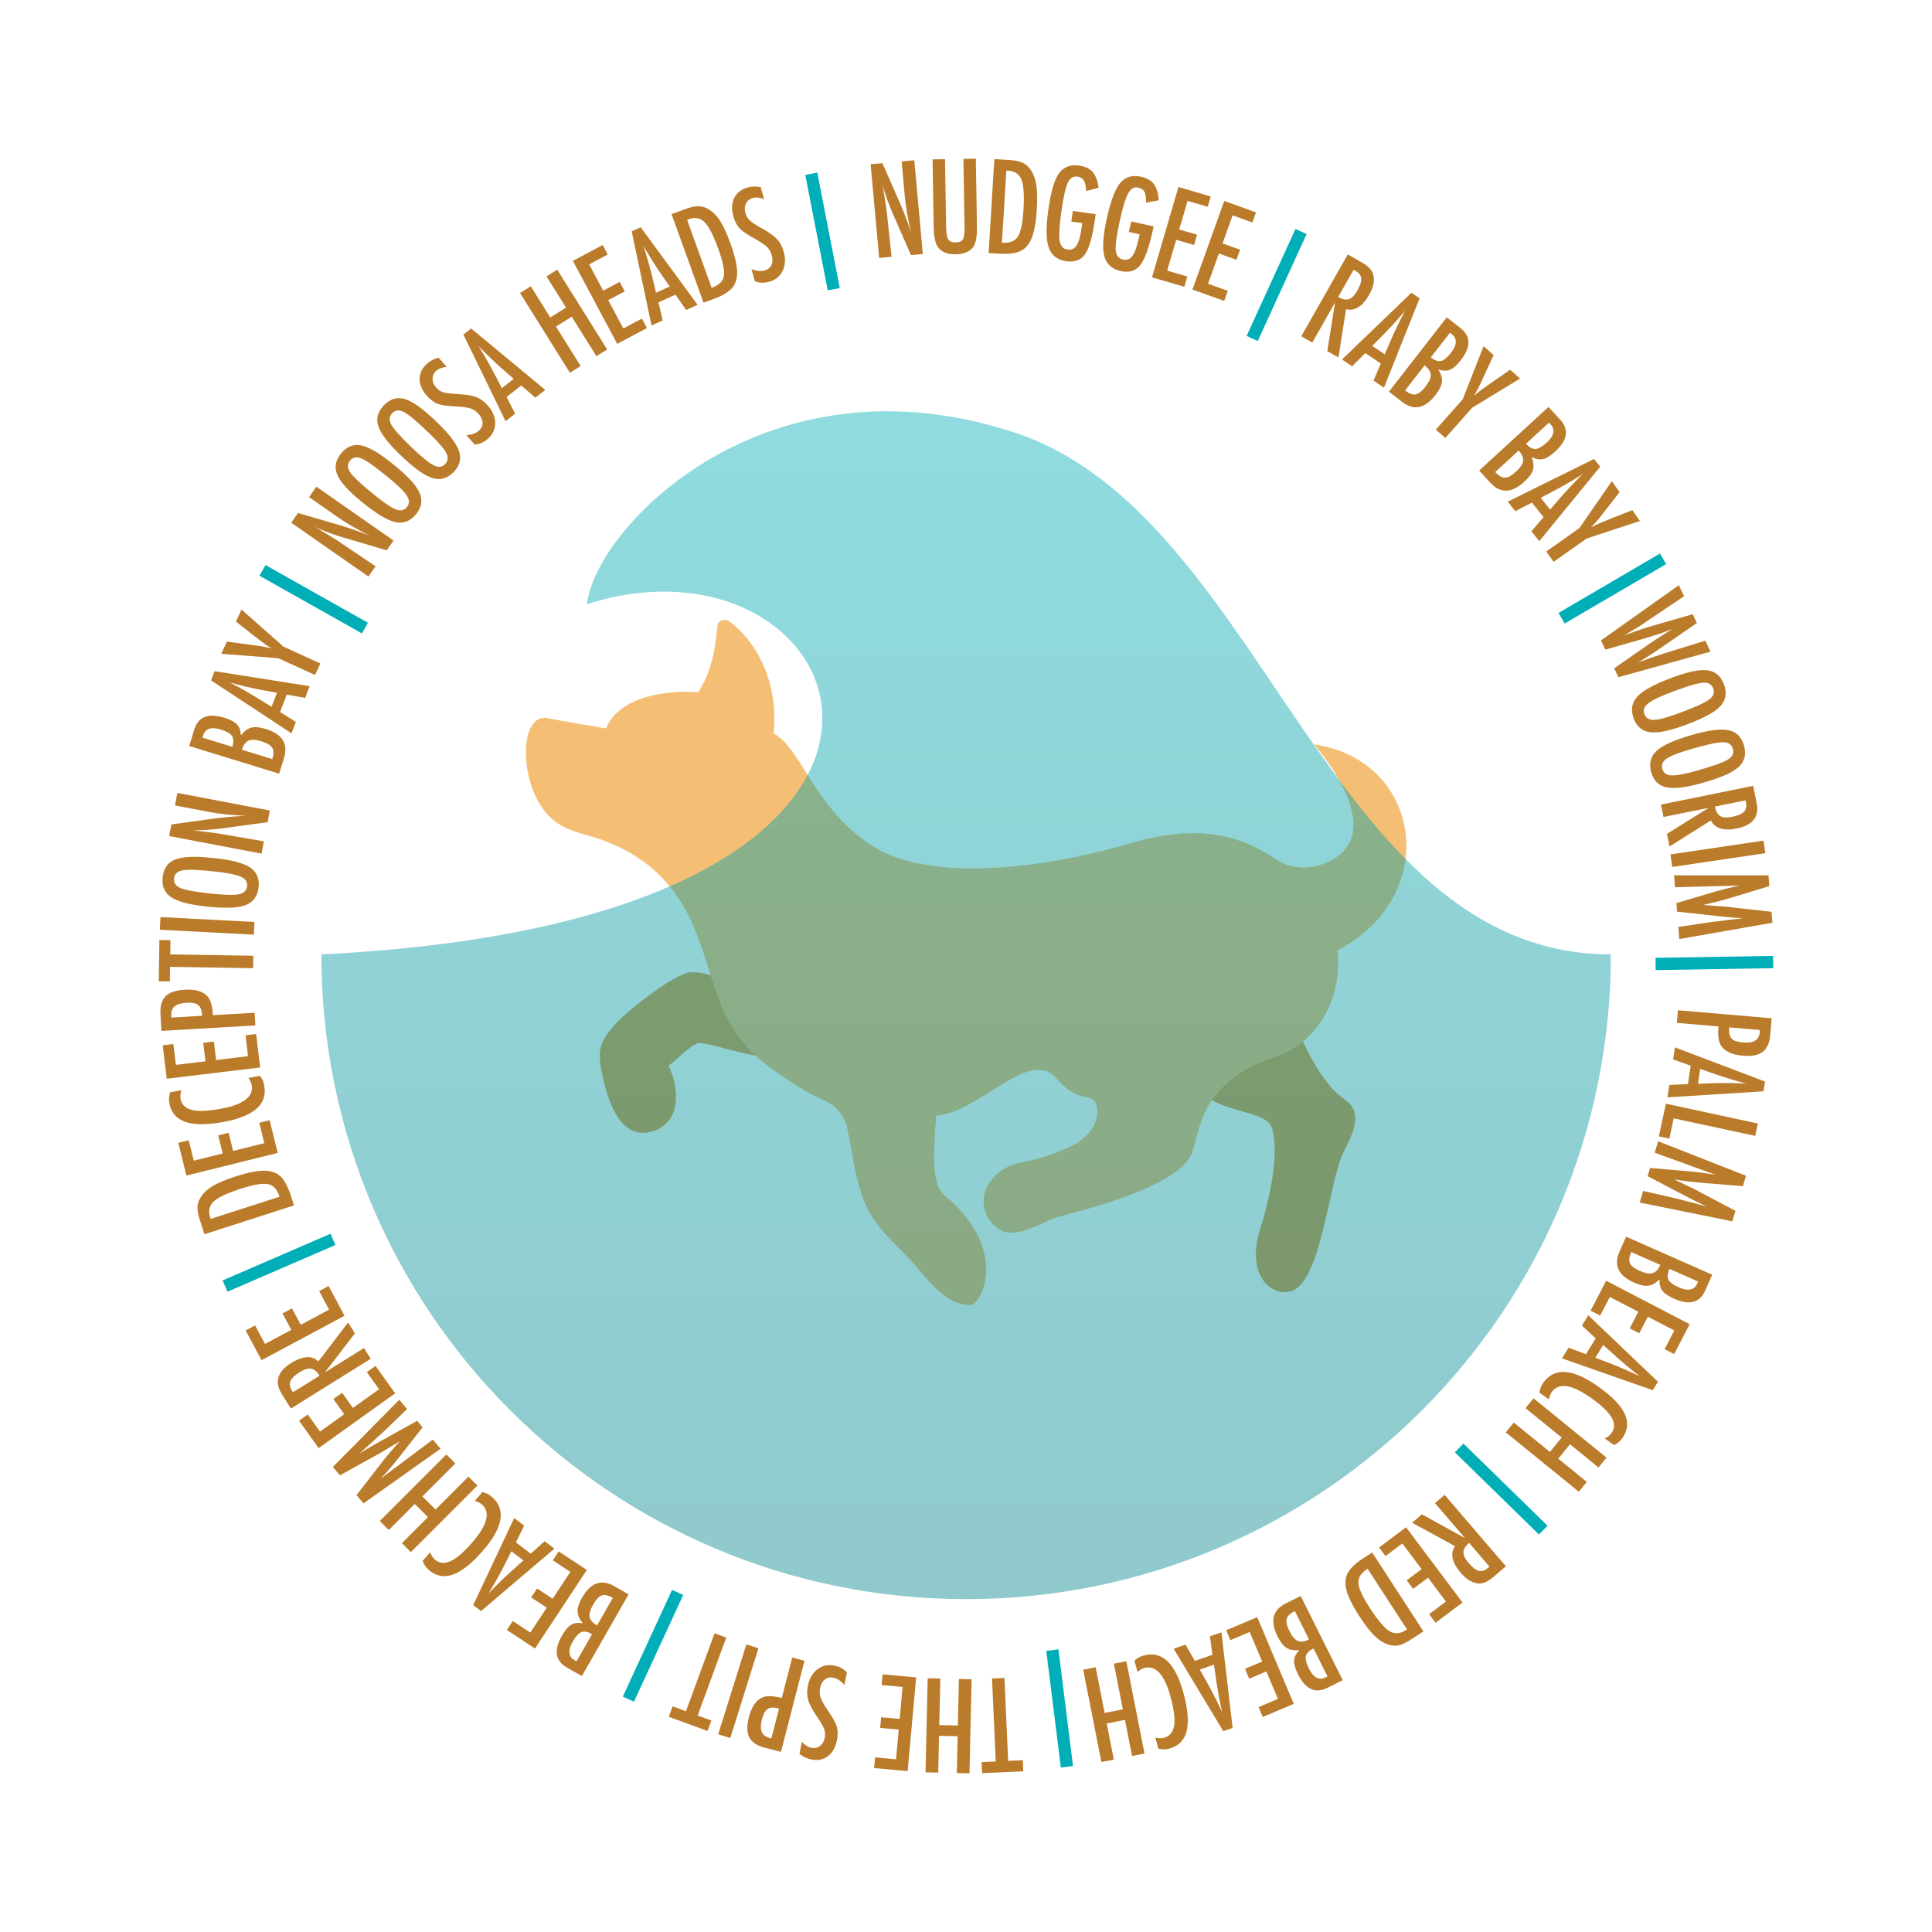 <svg xmlns="http://www.w3.org/2000/svg" xmlns:xlink="http://www.w3.org/1999/xlink" viewBox="0 0 1080 1080"><defs><style>.cls-1{fill:#db9f4b;}.cls-2{fill:url(#linear-gradient);opacity:.44;}.cls-3{fill:#fff;}.cls-4{fill:#00aeb7;}.cls-5{fill:#f4bf75;}.cls-6{fill:#ba7b2a;}</style><linearGradient id="linear-gradient" x1="540.06" y1="229.91" x2="540.06" y2="893.92" gradientUnits="userSpaceOnUse"><stop offset="0" stop-color="#00aeb7"></stop><stop offset=".37" stop-color="#019da5"></stop><stop offset="1" stop-color="#03848a"></stop></linearGradient></defs><g id="Layer_2"><rect class="cls-3" width="1080" height="1080"></rect></g><g id="Layer_1"><path class="cls-6" d="M486.68,91.81l6.58-.6,8.92,20.27c2.57,5.72,4.94,11.86,7.11,18.41-.93-4-1.68-7.62-2.25-10.88-.57-3.26-.98-6.33-1.25-9.23l-1.77-19.55,7.09-.64,4.75,52.39-6.62.6-10.04-22.87c-.92-2.13-1.81-4.32-2.66-6.57-.85-2.25-1.67-4.62-2.44-7.1-.07-.31-.18-.69-.32-1.13-.14-.44-.31-.95-.5-1.53.12.58.22,1.08.31,1.5.08.41.15.77.2,1.06l.86,5.29.96,6.45c.05.36.11.8.17,1.32.06.52.12,1.11.18,1.76l2.44,22.8-6.96.63-4.75-52.39Z"></path><path class="cls-6" d="M521.32,89.09l6.95-.11.6,37.17c.06,3.79.44,6.31,1.14,7.55.72,1.24,2.12,1.84,4.19,1.81,2.07-.03,3.42-.6,4.06-1.7.66-1.12.97-3.39.91-6.8l-.62-38.19,6.95-.11.62,38.19c.09,5.72-.72,9.61-2.43,11.66-2.05,2.33-5.22,3.53-9.52,3.6-4.72.08-8.08-1.35-10.05-4.27-1.37-2-2.11-5.87-2.2-11.62l-.6-37.17Z"></path><path class="cls-6" d="M555.84,88.95l8.71.53c2.65.16,4.87.59,6.65,1.29,1.64.67,3.08,1.77,4.3,3.3,1.84,2.3,3.07,5.22,3.7,8.76.63,3.43.76,8.3.37,14.6-.35,5.78-1.11,10.47-2.26,14.06-1.12,3.44-2.78,6.01-4.98,7.72-2.7,2.13-7.36,3-13.98,2.59l-5.71-.35,3.21-52.51ZM560.08,135.7c4.31.26,7.27-.86,8.88-3.38,1.66-2.52,2.72-7.54,3.18-15.06.5-8.09.12-13.7-1.12-16.83-1.24-3.12-3.77-4.8-7.58-5.04l-.88-.05-2.47,40.37Z"></path><path class="cls-6" d="M599.73,117.93l12.76,1.78-.28,2.03c-1.41,10.15-3.26,16.87-5.53,20.18-2.26,3.4-5.8,4.77-10.61,4.1-4.97-.69-8.23-3.21-9.79-7.56-1.53-4.34-1.63-11.29-.3-20.85,1.52-10.93,3.68-18.05,6.48-21.35,2.63-3.1,6.19-4.33,10.66-3.71,3.42.48,5.97,1.67,7.65,3.58,1.7,1.93,2.83,4.88,3.38,8.83l-6.93,1.82c-.1-1.41-.27-2.61-.5-3.6s-.52-1.76-.88-2.34c-.71-1.18-1.92-1.88-3.63-2.12-2.34-.33-4.14.89-5.39,3.65-1.28,2.9-2.46,8.25-3.54,16.05-1.1,7.9-1.4,13.3-.91,16.21.49,2.91,1.95,4.54,4.38,4.87,2.23.31,3.93-.46,5.1-2.32,1.22-1.99,2.15-5.32,2.8-10l.2-1.42.14-1.05-6.11-.85.83-5.94Z"></path><path class="cls-6" d="M632.32,123.8l12.58,2.76-.44,2c-2.2,10.01-4.56,16.57-7.08,19.69-2.52,3.21-6.16,4.3-10.9,3.26-4.9-1.08-7.96-3.84-9.17-8.29-1.19-4.45-.74-11.38,1.33-20.81,2.37-10.78,5.08-17.71,8.13-20.78,2.86-2.88,6.51-3.84,10.92-2.87,3.37.74,5.82,2.13,7.35,4.16,1.55,2.06,2.44,5.08,2.68,9.07l-7.05,1.28c.01-1.42-.06-2.62-.21-3.62-.15-1-.38-1.8-.69-2.4-.61-1.23-1.76-2.03-3.45-2.4-2.31-.51-4.2.57-5.66,3.22-1.5,2.79-3.09,8.03-4.78,15.73-1.71,7.79-2.44,13.15-2.18,16.09s1.59,4.67,3.99,5.2c2.2.48,3.95-.15,5.27-1.91,1.37-1.88,2.56-5.13,3.57-9.75l.31-1.4.23-1.03-6.02-1.32,1.29-5.86Z"></path><path class="cls-6" d="M658.74,104.54l18.08,5.29-1.68,5.76-11.28-3.3-4.68,15.99,10.01,2.93-1.69,5.76-10.01-2.93-5.04,17.23,11.28,3.3-1.68,5.76-18.08-5.29,14.78-50.49Z"></path><path class="cls-6" d="M684.39,112.35l17.73,6.37-2.03,5.64-11.06-3.97-5.63,15.68,9.81,3.52-2.03,5.64-9.81-3.52-6.07,16.9,11.06,3.97-2.03,5.64-17.73-6.37,17.77-49.51Z"></path><path class="cls-4" d="M724.17,128l6.23,2.84-27.3,59.79-6.23-2.85,27.3-59.79Z"></path><path class="cls-6" d="M753.41,142.25l8.12,4.61c3.36,1.91,5.4,4.13,6.13,6.66.9,3.25.13,7.01-2.29,11.28-1.86,3.28-3.9,5.6-6.13,6.96s-4.49,1.7-6.79,1.02l-4.23,27.03-6.25-3.55,4.34-27.16-12.73,22.4-6.16-3.5,25.99-45.74ZM748.06,166.01c2.39,1.36,4.39,1.76,6.01,1.22,1.62-.54,3.17-2.13,4.66-4.76.81-1.42,1.4-2.7,1.76-3.82.37-1.13.5-2.13.42-3.01-.09-.88-.39-1.67-.93-2.37-.53-.69-1.28-1.32-2.25-1.87l-1.04-.59-8.64,15.2Z"></path><path class="cls-6" d="M789,163.67l4.58,3.08-19.95,49.96-5.83-3.91,4.07-9.62-8.66-5.81-7.38,7.39-5.66-3.8,38.83-37.3ZM774.08,198.06l3.37-7.83c2.31-5.32,4.99-10.85,8.06-16.59-2.02,2.44-4.15,4.87-6.36,7.28-2.22,2.41-4.62,4.93-7.21,7.57l-4.84,4.88,6.99,4.69Z"></path><path class="cls-6" d="M808.75,177.41l7.58,5.9c5.93,4.62,6.04,10.61.3,17.98-2.19,2.82-4.2,4.6-6.03,5.37-1.83.76-4,.73-6.49-.09,1.54,2.64,2.18,4.98,1.92,7.02-.23,2.04-1.43,4.44-3.59,7.22-5.93,7.62-12.16,8.89-18.68,3.81l-7.32-5.69,32.3-41.52ZM785.45,218.24c2.29,1.79,4.26,2.53,5.91,2.22,1.65-.3,3.47-1.74,5.48-4.33,2.06-2.65,3.05-4.86,2.96-6.63-.06-1.77-1.21-3.53-3.45-5.27l-10.9,14.01ZM799.8,199.79c2.17,1.69,4.07,2.36,5.69,2.01,1.66-.4,3.53-1.93,5.6-4.58,3.49-4.48,3.62-7.98.39-10.49l-.43-.33-.24-.19c-.14-.11-.24-.17-.29-.18l-10.71,13.77Z"></path><path class="cls-6" d="M829.34,193.51l5.6,4.98-5,10.87c-.14.33-.31.69-.49,1.07s-.38.8-.58,1.27c-1.78,3.95-3.42,7.14-4.93,9.56,2.17-1.83,3.74-3.08,4.68-3.73l3.94-2.79,1.53-1.1,10.09-6.95,5.53,4.91-26.76,16.33-15.02,16.92-5.3-4.71,15.02-16.92,11.7-29.7Z"></path><path class="cls-6" d="M865.61,227.48l6.5,7.08c5.08,5.54,4.18,11.47-2.69,17.78-2.63,2.41-4.91,3.84-6.84,4.29-1.93.45-4.06.06-6.39-1.17,1.08,2.86,1.33,5.27.73,7.24-.57,1.97-2.15,4.14-4.74,6.52-7.11,6.53-13.47,6.74-19.05.65l-6.27-6.83,38.76-35.56ZM835.83,263.87c1.97,2.14,3.78,3.2,5.46,3.18,1.67-.02,3.71-1.14,6.13-3.35,2.48-2.27,3.82-4.29,4.02-6.05.24-1.76-.61-3.68-2.52-5.78l-13.08,12ZM853.05,248.07c1.86,2.02,3.61,3,5.27,2.93,1.71-.12,3.8-1.31,6.28-3.59,4.18-3.84,4.89-7.26,2.13-10.28l-.37-.4-.21-.23c-.12-.13-.21-.21-.26-.23l-12.85,11.79Z"></path><path class="cls-6" d="M891.09,256.56l3.44,4.31-34.07,41.64-4.38-5.49,6.78-7.94-6.51-8.15-9.27,4.83-4.25-5.32,48.25-23.88ZM866.51,284.86l5.57-6.46c3.8-4.37,8.03-8.84,12.68-13.39-2.67,1.72-5.42,3.4-8.26,5.03-2.84,1.63-5.9,3.31-9.16,5.05l-6.08,3.2,5.25,6.58Z"></path><path class="cls-6" d="M901.03,268.99l4.32,6.12-7.35,9.44c-.21.29-.45.6-.72.93-.27.33-.55.7-.85,1.1-2.63,3.44-4.96,6.17-6.99,8.18,2.54-1.29,4.34-2.14,5.41-2.56l4.47-1.82,1.74-.73,11.41-4.46,4.26,6.04-29.78,9.8-18.48,13.05-4.09-5.79,18.48-13.05,18.17-26.25Z"></path><path class="cls-4" d="M927.94,309.43l3.46,5.91-56.72,33.2-3.46-5.91,56.72-33.2Z"></path><path class="cls-6" d="M938.45,327.12l2.95,6.18-20.5,13.76-3.01,2.08c-1.64,1.09-3.17,2.04-4.56,2.86l-3.87,2.26c-.09.07-.27.18-.52.33-.26.15-.58.34-.97.58l1.61-.58c2.8-1.04,5.4-1.96,7.78-2.76,2.39-.8,4.61-1.49,6.67-2.08l22.17-6.4,2.35,4.92-18.42,12.73c-2.73,1.88-5.27,3.58-7.64,5.11-2.37,1.52-4.65,2.93-6.85,4.24,2.51-.95,4.96-1.84,7.34-2.66,2.38-.82,4.72-1.61,7.03-2.36l3.39-1.05,19.88-6.14,2.92,6.12-51.48,14.29-2.38-4.98,18.91-13.15c.07-.06.38-.27.94-.64.55-.37,1.35-.9,2.38-1.59l4.43-2.91c.35-.22.87-.55,1.57-.99.69-.44,1.58-.99,2.66-1.63l1.89-1.09c-.49.18-.92.34-1.29.47-.37.13-.67.23-.9.32-1.4.54-2.49.96-3.28,1.24-.78.28-1.26.46-1.43.51l-4.86,1.53c-1.11.36-1.99.64-2.62.84-.63.2-1.03.32-1.19.34l-22.16,6.32-2.45-5.13,43.54-30.89Z"></path><path class="cls-6" d="M941.98,405.32c-8.71,3.24-15.25,4.57-19.64,3.99s-7.42-3.14-9.11-7.7c-1.78-4.79-1.07-8.9,2.15-12.32,3.13-3.37,9.62-6.88,19.46-10.54,8.77-3.26,15.34-4.61,19.69-4.04,4.38.58,7.43,3.17,9.15,7.8,1.54,4.13,1.26,7.72-.83,10.78-1.4,2.02-3.74,3.98-7.01,5.88-3.02,1.8-7.63,3.85-13.85,6.16ZM938.69,398.62c8.54-3.17,14.06-5.66,16.56-7.46,2.53-1.81,3.35-3.9,2.47-6.26s-2.75-3.46-5.62-3.29c-2.88.2-8.24,1.75-16.08,4.67-7.22,2.68-12.07,4.95-14.56,6.79-2.33,1.81-3.08,3.86-2.23,6.13.83,2.24,2.63,3.31,5.41,3.22,2.76-.08,7.44-1.35,14.04-3.8Z"></path><path class="cls-6" d="M951.41,437.72c-8.94,2.53-15.57,3.33-19.89,2.4-4.32-.93-7.15-3.73-8.47-8.4-1.39-4.92-.35-8.95,3.13-12.11,3.39-3.11,10.14-6.09,20.24-8.94,9-2.55,15.66-3.36,19.95-2.45,4.32.93,7.15,3.76,8.49,8.5,1.2,4.24.64,7.8-1.69,10.67-1.56,1.91-4.05,3.67-7.46,5.3-3.15,1.55-7.91,3.23-14.3,5.03ZM948.67,430.78c8.76-2.48,14.47-4.52,17.11-6.11,2.66-1.6,3.65-3.62,2.96-6.04s-2.47-3.67-5.34-3.73c-2.89-.03-8.36,1.09-16.4,3.36-7.41,2.09-12.43,3.96-15.06,5.6-2.47,1.62-3.37,3.6-2.71,5.94.65,2.29,2.36,3.51,5.14,3.65,2.75.14,7.52-.74,14.29-2.66Z"></path><path class="cls-6" d="M980.05,439.3l1.86,9.15c.77,3.78.44,6.78-.99,9-1.86,2.81-5.2,4.71-10.01,5.68-3.7.75-6.79.74-9.27-.05-2.49-.78-4.23-2.26-5.23-4.45l-23.15,14.58-1.43-7.05,23.32-14.58-25.24,5.13-1.41-6.94,51.55-10.48ZM958.62,450.88c.55,2.69,1.56,4.47,3.03,5.33s3.69.99,6.65.39c1.6-.33,2.95-.72,4.04-1.19s1.94-1.02,2.55-1.66c.61-.65,1-1.4,1.18-2.26.17-.86.15-1.83-.07-2.92l-.24-1.17-17.13,3.48Z"></path><path class="cls-6" d="M985.81,469.91l1.04,7.01-52.04,7.71-1.04-7.01,52.04-7.71Z"></path><path class="cls-6" d="M988.59,489.3l.5,6.04-21.01,6.38c-2.62.79-5.26,1.52-7.9,2.2-2.65.68-5.42,1.34-8.34,1.97.39.01.69.02.91.03.22,0,.37.01.47.03l6.09.49,5.78.41,3.83.47,21.36,2.38.5,6.11-52.04,9.13-.55-6.76,17.7-2.65c.9-.12,1.68-.22,2.33-.31.65-.09,1.19-.15,1.63-.18l7-.88,6.44-.7s.14-.02.29-.04c.15-.02.34-.06.59-.1l-1.07-.08c-1.26-.08-2.36-.15-3.3-.22s-1.73-.14-2.38-.2l-4.86-.49-1.83-.19-23.25-2.53-.39-4.75,19.42-5.77c2.56-.78,5.16-1.5,7.8-2.16,2.65-.66,5.43-1.3,8.34-1.9l-36.3.93-.55-6.66h52.79Z"></path><path class="cls-4" d="M991.15,534.36l.11,6.85-65.72,1.07-.11-6.85,65.72-1.07Z"></path><path class="cls-6" d="M990.38,569.23l-.8,9.3c-.38,4.48-1.8,7.64-4.23,9.49-2.46,1.84-6.17,2.55-11.12,2.12-6.97-.6-11.3-3.03-12.99-7.3-.75-2.14-.96-5.16-.63-9.05l-23.25-1.99.6-7.06,52.42,4.49ZM966.66,574.31c-.25,2.92.16,4.98,1.25,6.19,1.1,1.23,3.18,1.98,6.24,2.25,3.12.27,5.45-.08,7-1.04,1.54-.96,2.41-2.61,2.61-4.94l.08-.99-17.18-1.47Z"></path><path class="cls-6" d="M986.63,604.59l-.82,5.46-53.7,3.37,1.04-6.94,10.43-.44,1.54-10.31-9.85-3.51,1.01-6.74,50.34,19.1ZM949.16,605.84l8.52-.31c5.79-.19,11.94-.13,18.44.17-3.08-.78-6.18-1.66-9.3-2.63-3.13-.97-6.44-2.06-9.93-3.28l-6.48-2.28-1.24,8.32Z"></path><path class="cls-6" d="M982.68,628.04l-1.49,6.93-45.57-9.81-2.44,11.33-5.86-1.26,3.93-18.25,51.43,11.08Z"></path><path class="cls-6" d="M976.02,657.23l-1.74,5.81-21.89-1.74c-2.73-.23-5.45-.51-8.16-.83-2.71-.33-5.54-.73-8.48-1.21.36.15.64.27.84.36.2.08.34.15.42.2l5.49,2.68,5.23,2.5,3.4,1.84,19.01,10.02-1.77,5.87-51.77-10.51,1.95-6.49,17.44,4c.88.22,1.64.41,2.28.56.64.16,1.17.3,1.58.42l6.84,1.74,6.25,1.7s.14.04.28.07c.14.03.34.07.59.12l-.96-.47c-1.14-.53-2.14-1-2.99-1.41-.85-.41-1.56-.76-2.14-1.05l-4.35-2.23-1.63-.85-20.72-10.85,1.37-4.57,20.19,1.73c2.66.21,5.35.49,8.06.84,2.71.35,5.52.78,8.46,1.28l-34.13-12.39,1.92-6.4,49.13,19.28Z"></path><path class="cls-6" d="M957.14,712.57l-3.88,8.79c-3.04,6.88-8.82,8.43-17.37,4.66-3.26-1.44-5.49-2.96-6.67-4.55-1.19-1.59-1.68-3.7-1.49-6.32-2.19,2.14-4.3,3.33-6.34,3.57-2.03.27-4.66-.31-7.88-1.73-8.83-3.9-11.58-9.63-8.24-17.19l3.74-8.48,48.13,21.24ZM911.87,699.89c-1.17,2.66-1.41,4.75-.72,6.27s2.54,2.95,5.53,4.27c3.08,1.36,5.46,1.78,7.15,1.26,1.71-.49,3.13-2.03,4.28-4.63l-16.24-7.17ZM933.25,709.33c-1.11,2.51-1.3,4.52-.56,6.01.79,1.52,2.73,2.96,5.81,4.31,5.2,2.29,8.62,1.57,10.27-2.17l.22-.5.12-.28c.07-.17.11-.28.11-.33l-15.96-7.04Z"></path><path class="cls-6" d="M944.53,740.23l-8.69,16.72-5.32-2.77,5.42-10.43-14.78-7.69-4.81,9.25-5.32-2.77,4.81-9.25-15.93-8.28-5.42,10.43-5.32-2.77,8.69-16.72,46.67,24.27Z"></path><path class="cls-6" d="M926.81,772.41l-2.88,4.71-50.78-17.77,3.65-5.99,9.78,3.66,5.43-8.9-7.71-7.06,3.55-5.82,38.94,37.17ZM891.81,759l7.97,3.03c5.41,2.08,11.05,4.52,16.92,7.33-2.53-1.92-5.04-3.93-7.55-6.04-2.5-2.11-5.13-4.41-7.88-6.88l-5.08-4.62-4.38,7.18Z"></path><path class="cls-6" d="M902.27,807.81l-5.21-3.66c1.77-.98,3.01-1.97,3.71-2.97.97-1.37,1.46-2.79,1.47-4.26.01-1.46-.46-3.01-1.42-4.64-.96-1.63-2.42-3.36-4.37-5.19-1.95-1.83-4.4-3.78-7.36-5.85-10.63-7.46-17.86-8.48-21.69-3.03-.67.95-1.17,2.3-1.52,4.06l-5.33-3.74c.2-1.94.9-3.78,2.12-5.51,6.12-8.72,16.3-8.08,30.54,1.92,7.69,5.4,12.67,10.49,14.94,15.25,2.26,4.76,1.85,9.34-1.23,13.73-1.13,1.62-2.69,2.91-4.65,3.89Z"></path><path class="cls-6" d="M898.06,814.84l-4.47,5.5-15.97-12.98-6.55,8.06,15.97,12.98-4.47,5.5-40.82-33.18,4.47-5.5,20.2,16.42,6.55-8.06-20.2-16.42,4.47-5.5,40.82,33.18Z"></path><path class="cls-4" d="M865.08,852.9l-4.79,4.9-47-45.94,4.79-4.9,47,45.94Z"></path><path class="cls-6" d="M841.8,875.56l-7.09,6.08c-2.93,2.51-5.71,3.69-8.34,3.52-3.36-.26-6.64-2.25-9.84-5.97-2.46-2.86-3.95-5.57-4.48-8.12s-.08-4.8,1.34-6.74l-24.01-13.12,5.46-4.68,24.09,13.27-16.78-19.55,5.38-4.62,34.26,39.92ZM821.25,862.49c-2.09,1.79-3.15,3.54-3.18,5.24-.03,1.7.93,3.7,2.9,6,1.06,1.24,2.06,2.22,3,2.95.94.72,1.83,1.19,2.69,1.41.86.22,1.71.2,2.54-.07.83-.27,1.67-.76,2.52-1.49l.9-.78-11.38-13.26Z"></path><path class="cls-6" d="M817.56,895.83l-15.07,11.31-3.6-4.8,9.4-7.06-10-13.33-8.34,6.26-3.6-4.8,8.34-6.26-10.78-14.36-9.4,7.06-3.6-4.8,15.07-11.31,31.58,42.07Z"></path><path class="cls-6" d="M795.69,911.97l-7.31,4.75c-2.23,1.45-4.27,2.42-6.11,2.91-1.72.44-3.53.41-5.42-.09-2.84-.75-5.57-2.37-8.18-4.84-2.55-2.38-5.54-6.22-8.98-11.52-3.15-4.86-5.34-9.07-6.55-12.65-1.14-3.43-1.34-6.48-.59-9.17.9-3.32,4.13-6.79,9.7-10.4l4.8-3.12,28.65,44.12ZM764.48,876.91c-3.62,2.35-5.33,5.02-5.13,8,.16,3.01,2.3,7.67,6.41,14,4.42,6.8,8.05,11.09,10.91,12.86,2.86,1.77,5.89,1.62,9.09-.46l.74-.48-22.03-33.92Z"></path><path class="cls-6" d="M750.59,939.23l-8.6,4.29c-6.73,3.36-12.17.86-16.35-7.49-1.59-3.19-2.34-5.78-2.23-7.76.1-1.98,1.06-3.92,2.88-5.82-3.05.25-5.43-.18-7.16-1.3-1.74-1.09-3.39-3.21-4.96-6.36-4.31-8.64-2.77-14.8,4.63-18.5l8.29-4.14,23.5,47.07ZM723.82,900.58c-2.6,1.3-4.12,2.76-4.56,4.37-.44,1.61.07,3.88,1.53,6.81,1.5,3.01,3.07,4.85,4.7,5.53,1.63.71,3.71.43,6.25-.83l-7.93-15.88ZM734.26,921.49c-2.46,1.23-3.88,2.65-4.27,4.26-.36,1.68.22,4.02,1.72,7.03,2.54,5.08,5.64,6.71,9.29,4.88l.49-.24.27-.14c.16-.08.26-.14.29-.18l-7.79-15.61Z"></path><path class="cls-6" d="M723.24,952.48l-17.36,7.32-2.33-5.53,10.83-4.57-6.48-15.35-9.61,4.05-2.33-5.53,9.61-4.05-6.98-16.54-10.83,4.57-2.33-5.53,17.36-7.32,20.45,48.47Z"></path><path class="cls-6" d="M689.04,965.96l-5.22,1.79-27.74-46.1,6.64-2.28,5.2,9.06,9.86-3.38-1.43-10.35,6.45-2.21,6.24,53.48ZM670.66,933.29l4.2,7.42c2.84,5.05,5.62,10.54,8.34,16.45-.72-3.09-1.37-6.25-1.95-9.47-.58-3.22-1.13-6.67-1.67-10.32l-.96-6.8-7.96,2.73Z"></path><path class="cls-6" d="M647.54,977.52l-1.67-6.15c1.99.38,3.57.41,4.75.08,1.62-.44,2.9-1.22,3.85-2.34.94-1.12,1.57-2.61,1.87-4.48.3-1.87.29-4.13-.04-6.79-.33-2.65-.97-5.72-1.92-9.21-3.41-12.54-8.33-17.93-14.75-16.18-1.12.3-2.37,1.02-3.76,2.15l-1.71-6.28c1.39-1.37,3.11-2.33,5.15-2.88,10.28-2.8,17.7,4.2,22.27,20.99,2.47,9.08,3.05,16.17,1.75,21.28-1.3,5.11-4.54,8.37-9.72,9.78-1.91.52-3.93.53-6.07.03Z"></path><path class="cls-6" d="M639.79,980.24l-6.95,1.37-3.98-20.19-10.2,2.01,3.98,20.19-6.95,1.37-10.17-51.61,6.95-1.37,5.03,25.54,10.2-2.01-5.03-25.54,6.95-1.37,10.17,51.61Z"></path><path class="cls-4" d="M599.82,987.23l-6.8.85-8.14-65.22,6.8-.85,8.14,65.22Z"></path><path class="cls-6" d="M572.01,990.17l-23.04,1.03-.28-6.19,7.93-.36-2.07-46.36,6.94-.31,2.07,46.36,8.17-.37.28,6.19Z"></path><path class="cls-6" d="M541.95,991.3l-7.09-.16.47-20.57-10.39-.24-.47,20.57-7.09-.16,1.19-52.59,7.08.16-.59,26.02,10.39.24.59-26.02,7.09.16-1.19,52.59Z"></path><path class="cls-6" d="M507.39,990.06l-18.76-1.7.54-5.97,11.71,1.06,1.51-16.59-10.38-.94.54-5.97,10.38.94,1.62-17.88-11.71-1.06.54-5.97,18.76,1.7-4.76,52.39Z"></path><path class="cls-6" d="M446.92,980.47l1.3-6.79c1.83,1.92,3.59,3.04,5.29,3.37,1.83.35,3.45-.01,4.86-1.09,1.39-1.01,2.29-2.54,2.68-4.59.34-1.81.23-3.44-.35-4.89-.29-.77-.82-1.8-1.58-3.08-.76-1.28-1.77-2.83-3.01-4.67-2.28-3.42-3.74-6.27-4.37-8.57-.64-2.23-.68-4.81-.12-7.76.76-3.99,2.52-7.07,5.26-9.23,2.73-2.09,5.86-2.8,9.39-2.13,2.97.57,5.35,1.86,7.13,3.89l-1.31,6.9c-2.13-2.28-4.21-3.61-6.24-4-1.9-.36-3.5-.01-4.81,1.04-1.31,1.06-2.17,2.67-2.59,4.83-.36,1.87-.27,3.64.27,5.29.29.79.72,1.73,1.31,2.8.58,1.07,1.33,2.28,2.25,3.64,1.43,2.08,2.6,3.89,3.5,5.45.91,1.56,1.54,2.9,1.91,4.01.7,2.17.76,4.75.19,7.74-.77,4.04-2.43,7.04-4.98,9.01-2.57,1.98-5.65,2.63-9.22,1.96-2.48-.47-4.73-1.51-6.76-3.13Z"></path><path class="cls-6" d="M436.57,979.31l-9.04-2.33c-4.35-1.12-7.24-3.04-8.65-5.75-1.41-2.73-1.49-6.51-.25-11.32,1.75-6.77,4.87-10.64,9.36-11.59,2.23-.39,5.24-.09,9.03.88l5.83-22.6,6.86,1.77-13.14,50.94ZM435.5,955.07c-2.84-.73-4.94-.67-6.31.2-1.4.88-2.48,2.81-3.25,5.78-.78,3.04-.83,5.39-.14,7.07.69,1.68,2.17,2.81,4.44,3.4l.96.25,4.31-16.69Z"></path><path class="cls-6" d="M408.23,971.57l-6.76-2.12,15.75-50.19,6.76,2.12-15.75,50.19Z"></path><path class="cls-6" d="M395.53,967.63l-21.66-7.94,2.14-5.82,7.45,2.73,15.98-43.57,6.53,2.39-15.98,43.57,7.68,2.82-2.14,5.82Z"></path><path class="cls-4" d="M354.39,951.28l-6.22-2.87,27.53-59.68,6.22,2.87-27.53,59.68Z"></path><path class="cls-6" d="M325.26,936.94l-8.34-4.77c-6.53-3.74-7.47-9.65-2.83-17.76,1.77-3.09,3.51-5.15,5.21-6.16,1.71-1.01,3.85-1.29,6.44-.83-1.9-2.4-2.86-4.62-2.89-6.68-.06-2.05.79-4.6,2.54-7.66,4.79-8.38,10.78-10.52,17.96-6.41l8.04,4.6-26.12,45.66ZM330.97,913.52c-2.39-1.36-4.36-1.76-5.92-1.19-1.59.63-3.22,2.41-4.89,5.33-2.82,4.93-2.46,8.41,1.09,10.44l.47.27.27.15c.16.09.26.14.31.14l8.66-15.14ZM342.57,893.23c-2.52-1.44-4.58-1.9-6.16-1.37-1.59.53-3.19,2.22-4.82,5.06-1.67,2.92-2.33,5.25-1.99,6.99.31,1.75,1.7,3.32,4.16,4.73l8.81-15.41Z"></path><path class="cls-6" d="M299.07,921.54l-15.73-10.38,3.3-5.01,9.81,6.47,9.18-13.91-8.7-5.74,3.3-5.01,8.7,5.74,9.89-14.99-9.81-6.47,3.3-5.01,15.73,10.38-28.97,43.91Z"></path><path class="cls-6" d="M268.92,900.61l-4.39-3.35,22.92-48.68,5.58,4.26-4.65,9.35,8.29,6.32,7.82-6.94,5.42,4.13-41,34.9ZM285.88,867.18l-3.83,7.62c-2.63,5.17-5.64,10.53-9.04,16.07,2.17-2.32,4.43-4.61,6.79-6.88,2.36-2.27,4.91-4.65,7.66-7.12l5.12-4.58-6.69-5.1Z"></path><path class="cls-6" d="M236.25,872.55l4.18-4.81c.79,1.86,1.65,3.19,2.58,4,1.27,1.1,2.63,1.74,4.08,1.9,1.45.16,3.04-.15,4.76-.94,1.72-.79,3.6-2.06,5.61-3.81,2.02-1.75,4.21-3.99,6.58-6.72,8.52-9.81,10.27-16.89,5.25-21.26-.87-.76-2.17-1.4-3.88-1.93l4.27-4.91c1.91.4,3.66,1.29,5.26,2.67,8.04,6.99,6.36,17.05-5.06,30.18-6.17,7.1-11.74,11.53-16.71,13.28-4.97,1.76-9.48.88-13.53-2.64-1.49-1.3-2.62-2.97-3.4-5.03Z"></path><path class="cls-6" d="M229.68,867.63l-5.01-5.01,14.55-14.55-7.35-7.35-14.55,14.55-5.01-5.01,37.21-37.19,5.01,5.01-18.41,18.4,7.35,7.35,18.41-18.4,5.01,5.01-37.21,37.19Z"></path><path class="cls-6" d="M203.2,840.39l-3.9-4.64,13.45-17.36c1.69-2.16,3.41-4.28,5.17-6.37,1.76-2.09,3.65-4.23,5.66-6.43-.32.21-.58.38-.76.5-.18.12-.31.2-.4.24l-5.25,3.13-4.95,3.01-3.4,1.83-18.8,10.42-3.95-4.69,37.15-37.56,4.36,5.19-12.9,12.4c-.67.62-1.24,1.16-1.72,1.6s-.89.81-1.22,1.09l-5.2,4.77-4.84,4.3s-.1.1-.21.2c-.11.1-.25.25-.42.42l.92-.55c1.07-.66,2.01-1.24,2.82-1.73.81-.49,1.49-.89,2.05-1.21l4.25-2.41,1.6-.9,20.43-11.39,3.07,3.65-12.5,15.94c-1.63,2.12-3.34,4.21-5.11,6.28-1.77,2.07-3.67,4.2-5.7,6.38l29.06-21.76,4.3,5.11-43.05,30.54Z"></path><path class="cls-6" d="M178.14,809.51l-10.97-15.32,4.87-3.49,6.85,9.55,13.54-9.7-6.07-8.48,4.87-3.49,6.07,8.47,14.6-10.46-6.85-9.55,4.87-3.49,10.97,15.32-42.76,30.64Z"></path><path class="cls-6" d="M162.59,787.39l-4.94-7.92c-2.04-3.28-2.78-6.2-2.22-8.77.76-3.29,3.23-6.23,7.39-8.82,3.2-1.99,6.1-3.06,8.71-3.2s4.76.64,6.46,2.34l16.6-21.75,3.8,6.1-16.76,21.81,21.86-13.63,3.75,6.01-44.64,27.83ZM178.62,769.04c-1.45-2.33-3.02-3.64-4.7-3.94-1.68-.29-3.8.36-6.37,1.96-1.39.87-2.51,1.7-3.37,2.52-.86.82-1.46,1.63-1.8,2.45-.35.82-.45,1.66-.31,2.52s.5,1.77,1.09,2.71l.63,1.01,14.83-9.24Z"></path><path class="cls-6" d="M146.21,760.35l-8.9-16.61,5.29-2.83,5.55,10.36,14.69-7.87-4.92-9.19,5.29-2.83,4.92,9.19,15.83-8.48-5.55-10.36,5.29-2.83,8.9,16.61-46.37,24.84Z"></path><path class="cls-4" d="M127.16,722.06l-2.72-6.29,60.33-26.09,2.72,6.29-60.32,26.09Z"></path><path class="cls-6" d="M114.27,689.94l-2.67-8.3c-.81-2.53-1.22-4.75-1.21-6.66.03-1.77.53-3.51,1.51-5.21,1.47-2.55,3.74-4.76,6.81-6.63,2.96-1.84,7.45-3.72,13.46-5.66,5.51-1.77,10.15-2.78,13.92-3.01,3.61-.21,6.61.4,9,1.83,2.97,1.74,5.47,5.77,7.5,12.08l1.75,5.45-50.08,16.12ZM156.27,668.98c-1.32-4.11-3.45-6.45-6.38-7.04-2.95-.63-8.01.22-15.19,2.53-7.72,2.49-12.81,4.87-15.27,7.17s-3.1,5.26-1.93,8.89l.27.84,38.5-12.39Z"></path><path class="cls-6" d="M104.2,657.13l-4.53-18.29,5.82-1.44,2.83,11.41,16.17-4-2.51-10.12,5.82-1.44,2.51,10.12,17.43-4.32-2.83-11.41,5.82-1.44,4.53,18.29-51.06,12.65Z"></path><path class="cls-6" d="M95.13,610.6l6.27-1.15c-.54,1.95-.7,3.53-.48,4.73.3,1.65.97,3,2,4.03,1.03,1.04,2.47,1.78,4.31,2.24,1.84.46,4.1.63,6.77.52,2.67-.11,5.78-.49,9.33-1.14,12.78-2.35,18.57-6.79,17.37-13.34-.21-1.14-.82-2.45-1.83-3.93l6.4-1.18c1.25,1.5,2.06,3.29,2.44,5.37,1.92,10.48-5.67,17.29-22.78,20.43-9.25,1.7-16.36,1.68-21.35-.04-4.98-1.73-7.96-5.23-8.93-10.5-.36-1.94-.2-3.96.48-6.05Z"></path><path class="cls-6" d="M93.21,603.03l-2.25-18.71,5.95-.72,1.41,11.67,16.54-1.99-1.25-10.35,5.95-.72,1.25,10.35,17.83-2.15-1.41-11.67,5.95-.72,2.25,18.71-52.23,6.29Z"></path><path class="cls-6" d="M90.25,576.25l-.54-9.32c-.26-4.49.68-7.82,2.83-9.99,2.17-2.17,5.74-3.4,10.71-3.69,6.99-.41,11.62,1.39,13.89,5.37,1.05,2.01,1.69,4.96,1.91,8.87l23.3-1.35.41,7.08-52.52,3.05ZM113,567.83c-.17-2.92-.88-4.91-2.12-5.95-1.27-1.06-3.43-1.51-6.49-1.33-3.13.18-5.39.86-6.78,2.03-1.39,1.17-2.02,2.93-1.88,5.26l.06.99,17.21-1Z"></path><path class="cls-6" d="M88.74,548.54l.37-23.06,6.2.1-.13,7.94,46.4.75-.11,6.95-46.4-.75-.13,8.18-6.2-.1Z"></path><path class="cls-6" d="M89.35,519.73l.37-7.08,52.54,2.74-.37,7.08-52.54-2.74Z"></path><path class="cls-6" d="M120.54,479.75c9.24,1.01,15.68,2.76,19.34,5.24,3.66,2.48,5.22,6.14,4.69,10.97-.56,5.08-3.04,8.43-7.44,10.05-4.31,1.61-11.68,1.84-22.12.7-9.3-1.02-15.77-2.76-19.41-5.21-3.66-2.48-5.22-6.17-4.68-11.07.48-4.38,2.34-7.47,5.57-9.26,2.16-1.18,5.13-1.88,8.9-2.11,3.5-.26,8.55-.02,15.14.7ZM120.48,487.22c-9.05-.99-15.11-1.24-18.15-.75-3.07.49-4.74,1.98-5.02,4.49-.27,2.51.91,4.33,3.55,5.46,2.67,1.11,8.15,2.13,16.46,3.04,7.65.84,13.01.99,16.06.46,2.9-.57,4.48-2.07,4.74-4.49.26-2.37-.87-4.14-3.39-5.31-2.5-1.17-7.25-2.13-14.25-2.9Z"></path><path class="cls-6" d="M94.57,467.35l1.23-6.49,21.94-3.01c6.21-.9,12.76-1.49,19.66-1.78-4.1-.2-7.79-.48-11.08-.82-3.29-.35-6.36-.79-9.21-1.34l-19.28-3.66,1.33-7,51.68,9.82-1.24,6.53-24.75,3.38c-2.3.3-4.65.56-7.05.76s-4.9.34-7.5.4c-.32-.01-.71-.01-1.18,0-.47.02-1,.04-1.61.06.59.04,1.1.08,1.52.12.42.03.78.07,1.07.1l5.32.63,6.46.85c.36.05.8.11,1.31.2.52.09,1.1.19,1.74.31l22.6,3.91-1.3,6.86-51.68-9.82Z"></path><path class="cls-6" d="M105.76,417.03l2.83-9.18c2.21-7.19,7.78-9.41,16.7-6.66,3.41,1.05,5.79,2.29,7.16,3.73,1.36,1.44,2.1,3.48,2.22,6.1,1.92-2.38,3.88-3.81,5.88-4.29,1.99-.51,4.66-.24,8.03.79,9.23,2.84,12.62,8.21,10.19,16.11l-2.72,8.86-50.28-15.47ZM129.87,417.46c.81-2.63.76-4.64-.14-6.03-.97-1.41-3.06-2.62-6.27-3.6-5.43-1.67-8.74-.55-9.95,3.36l-.16.52-.09.29c-.05.17-.08.29-.07.34l16.67,5.13ZM152.21,424.33c.85-2.78.85-4.88-.02-6.31-.87-1.43-2.86-2.63-5.99-3.59-3.21-.99-5.63-1.13-7.25-.41-1.64.68-2.87,2.38-3.71,5.1l16.97,5.22Z"></path><path class="cls-6" d="M117.98,380.34l1.98-5.15,53.14,8.39-2.52,6.55-10.28-1.84-3.75,9.73,8.85,5.56-2.45,6.36-44.98-29.6ZM154.82,387.27l-8.38-1.55c-5.7-1.07-11.68-2.47-17.96-4.18,2.83,1.43,5.67,2.96,8.51,4.59,2.84,1.63,5.83,3.42,8.98,5.36l5.83,3.63,3.03-7.85Z"></path><path class="cls-6" d="M123.7,365.48l3.11-6.82,11.86,1.58c.36.04.74.09,1.16.16.42.07.88.13,1.38.18,4.3.54,7.83,1.17,10.59,1.91-2.39-1.54-4.04-2.66-4.94-3.37l-3.83-2.94-1.5-1.13-9.61-7.6,3.07-6.73,23.48,20.77,20.59,9.38-2.94,6.45-20.59-9.38-31.83-2.45Z"></path><path class="cls-4" d="M145.07,321.84l3.36-5.97,57.27,32.26-3.36,5.97-57.27-32.26Z"></path><path class="cls-6" d="M162.82,292.18l3.78-5.42,21.25,6.22c6.03,1.72,12.25,3.85,18.66,6.42-3.66-1.86-6.92-3.62-9.77-5.28s-5.48-3.32-7.86-4.99l-16.1-11.23,4.07-5.84,43.14,30.1-3.8,5.45-23.96-7.04c-2.22-.66-4.47-1.39-6.74-2.19s-4.61-1.7-7-2.7c-.29-.15-.65-.31-1.08-.48-.43-.18-.93-.38-1.49-.6.52.28.97.53,1.34.73.37.2.68.38.94.53l4.6,2.75,5.55,3.42c.31.19.68.43,1.12.72s.92.62,1.46,1l19.02,12.81-4,5.73-43.14-30.1Z"></path><path class="cls-6" d="M221.29,260.76c7.18,5.9,11.62,10.88,13.33,14.96,1.71,4.08,1.02,7.99-2.07,11.75-3.24,3.95-7.15,5.4-11.73,4.35-4.49-1.01-10.79-4.85-18.9-11.51-7.23-5.94-11.7-10.93-13.4-14.98-1.71-4.08-1-8.02,2.13-11.83,2.8-3.41,6.04-4.97,9.73-4.71,2.46.19,5.33,1.23,8.61,3.1,3.07,1.7,7.17,4.65,12.3,8.86ZM217.15,266.98c-7.04-5.78-11.97-9.3-14.79-10.56-2.84-1.27-5.05-.93-6.65,1.02-1.6,1.95-1.6,4.12-.01,6.51,1.62,2.39,5.66,6.24,12.12,11.54,5.95,4.89,10.35,7.94,13.2,9.16,2.74,1.1,4.88.71,6.42-1.16,1.51-1.84,1.53-3.94.06-6.3-1.46-2.34-4.9-5.75-10.35-10.22Z"></path><path class="cls-6" d="M244.52,236.28c6.69,6.45,10.73,11.77,12.11,15.97,1.38,4.2.38,8.05-2.99,11.55-3.55,3.68-7.56,4.82-12.03,3.4-4.39-1.36-10.37-5.69-17.93-12.97-6.74-6.49-10.8-11.82-12.18-15.99-1.38-4.2-.36-8.07,3.06-11.62,3.06-3.17,6.42-4.48,10.07-3.92,2.43.39,5.21,1.65,8.34,3.77,2.93,1.94,6.78,5.21,11.56,9.81ZM239.91,242.15c-6.56-6.32-11.19-10.22-13.91-11.69-2.73-1.49-4.96-1.33-6.71.49-1.75,1.82-1.93,3.98-.53,6.49,1.43,2.51,5.15,6.67,11.17,12.47,5.55,5.34,9.69,8.74,12.43,10.18,2.64,1.32,4.81,1.1,6.49-.65,1.65-1.72,1.84-3.81.56-6.28-1.27-2.45-4.44-6.12-9.51-11Z"></path><path class="cls-6" d="M245.13,199.92l4.63,5.14c-2.64.3-4.6,1.03-5.88,2.18-1.38,1.25-2.07,2.76-2.07,4.52-.04,1.72.64,3.35,2.04,4.91,1.23,1.37,2.6,2.26,4.11,2.67.79.23,1.93.43,3.41.6,1.48.16,3.33.3,5.54.42,4.1.24,7.26.81,9.47,1.7,2.16.84,4.24,2.37,6.25,4.59,2.72,3.02,4.11,6.28,4.18,9.77.02,3.44-1.31,6.37-3.98,8.77-2.24,2.02-4.71,3.13-7.41,3.33l-4.7-5.21c3.1-.32,5.42-1.17,6.96-2.56,1.43-1.29,2.13-2.78,2.08-4.46-.05-1.68-.81-3.34-2.29-4.98-1.28-1.42-2.74-2.41-4.38-2.98-.81-.25-1.81-.47-3.02-.65-1.2-.18-2.63-.32-4.26-.4-2.52-.11-4.67-.28-6.46-.5-1.79-.22-3.24-.52-4.34-.9-2.15-.75-4.24-2.26-6.28-4.52-2.75-3.05-4.14-6.19-4.17-9.41-.02-3.25,1.31-6.09,4.01-8.53,1.87-1.69,4.06-2.85,6.57-3.5Z"></path><path class="cls-6" d="M259.04,187.03l4.34-3.41,41.41,34.35-5.51,4.34-7.9-6.83-8.19,6.45,4.77,9.3-5.35,4.22-23.55-48.41ZM287.17,211.8l-6.42-5.62c-4.35-3.83-8.78-8.09-13.31-12.77,1.7,2.68,3.36,5.44,4.97,8.29s3.27,5.92,4.98,9.19l3.16,6.1,6.61-5.21Z"></path><path class="cls-6" d="M290.68,163.78l6.01-3.76,10.91,17.45,8.81-5.51-10.91-17.45,6.01-3.76,27.9,44.6-6.01,3.76-13.8-22.07-8.81,5.51,13.81,22.07-6.01,3.76-27.9-44.6Z"></path><path class="cls-6" d="M320.27,145.83l16.62-8.87,2.82,5.29-10.37,5.54,7.85,14.7,9.2-4.91,2.82,5.29-9.2,4.91,8.46,15.84,10.37-5.54,2.82,5.29-16.62,8.87-24.77-46.41Z"></path><path class="cls-6" d="M353.11,129.29l5.04-2.26,31.83,43.38-6.4,2.87-6-8.55-9.51,4.27,2.36,10.18-6.22,2.79-11.09-52.68ZM374.39,160.15l-4.86-7c-3.29-4.77-6.56-9.98-9.81-15.62,1,3.01,1.94,6.1,2.81,9.25.87,3.16,1.74,6.53,2.6,10.13l1.58,6.69,7.68-3.45Z"></path><path class="cls-6" d="M375.39,119.68l8.2-2.96c2.5-.9,4.7-1.38,6.61-1.45,1.77-.04,3.53.41,5.26,1.33,2.6,1.38,4.89,3.57,6.87,6.58,1.94,2.9,3.98,7.32,6.13,13.26,1.97,5.45,3.13,10.05,3.5,13.81.33,3.6-.17,6.62-1.51,9.06-1.63,3.03-5.57,5.67-11.81,7.92l-5.38,1.94-17.86-49.48ZM397.82,160.92c4.06-1.47,6.33-3.67,6.81-6.62.52-2.97-.5-8-3.06-15.09-2.75-7.63-5.32-12.63-7.7-15.01-2.38-2.38-5.36-2.92-8.95-1.62l-.83.3,13.73,38.04Z"></path><path class="cls-6" d="M425.23,104.64l1.89,6.65c-2.5-.9-4.58-1.11-6.24-.64-1.79.51-3.08,1.56-3.85,3.15-.8,1.52-.91,3.29-.34,5.3.5,1.77,1.34,3.17,2.51,4.21.61.56,1.54,1.24,2.79,2.04,1.25.8,2.85,1.74,4.79,2.82,3.57,2.03,6.16,3.93,7.74,5.7,1.57,1.7,2.76,4,3.58,6.88,1.11,3.91.92,7.45-.57,10.61-1.51,3.1-3.99,5.13-7.44,6.11-2.91.82-5.61.73-8.12-.28l-1.92-6.75c2.93,1.08,5.39,1.34,7.37.78,1.86-.53,3.14-1.56,3.83-3.09.7-1.53.75-3.36.15-5.48-.52-1.84-1.39-3.37-2.62-4.61-.61-.58-1.42-1.22-2.42-1.92-1-.7-2.22-1.44-3.65-2.24-2.21-1.21-4.07-2.32-5.58-3.31-1.51-.99-2.68-1.9-3.5-2.72-1.59-1.63-2.81-3.9-3.64-6.83-1.12-3.95-.99-7.38.41-10.28,1.41-2.93,3.87-4.89,7.36-5.88,2.43-.69,4.91-.77,7.44-.24Z"></path><path class="cls-4" d="M450.17,97.8l6.72-1.31,12.54,64.52-6.72,1.31-12.54-64.52Z"></path><path class="cls-5" d="M734.54,416.12s45.76,51.21,5.41,66.71c-9.2,3.53-19.13,2.78-27.43-2.88-24.7-16.84-50.18-17.61-82.38-8.03-32.2,9.58-106.83,24.76-143.47.35-32.14-21.42-38.68-54.1-54.23-62.27,3.29-33.5-13.83-55.13-25.17-62.91-1.77-1.21-4.98-.48-5.88,1.54-1.27,2.87-.39,21.73-11.03,38.45-3.91-.81-42.48-2.42-51.55,20.12-10.93-1.91-21.89-3.64-32.79-5.73-17.38-3.33-16.16,43.66,4.97,58.24,8.85,6.11,17.94,6.78,27.53,10.53,53.9,21.06,52.27,67.76,67.7,98.39,6.67,13.23,16.79,23.38,28.94,31.53,7.68,5.15,16.34,11.27,25.52,14.98,6.59,2.66,11.4,8.46,12.88,15.41,0,.04.02.08.03.13,2.94,13.78,4.52,28.97,10,42.01,4.91,11.67,14.46,20.51,23.17,29.38,10.83,11.03,20.15,27.37,35.6,27.44,6.38.03,22.06-31.05-14.3-61.29-5.54-4.6-7.35-14.3-4.64-44.55,24.66-2.03,52.04-38.39,67.16-20.82,11.5,13.36,17.98,8.58,21.25,12.67s2.78,17.71-13.42,25.37c-17.22,8.14-25.38,7.8-31.86,10.09-16.41,5.81-22.95,23.78-9.46,35.23,9.75,8.28,25.49-3.55,34.77-6.07,9.28-2.52,67.79-16.4,74.57-35.96,4.62-13.3,5.06-40.1,46.57-53.54,24.45-7.91,37.54-34.02,34.68-59.29,58.51-30.77,47.22-106.58-13.13-115.21Z"></path><path class="cls-1" d="M406.23,568.63c-3.59-7.13-6.26-15.13-8.92-23.47-3.61-1.1-7.26-1.81-10.91-1.72-9.22.24-39.24,24.07-44.79,31.7-5.12,7.04-8.01,10.54-5.17,24.53,2.68,13.2,9.17,37.36,27.04,33.11,17.47-4.16,16.58-23.99,10.23-37.03,3.7-2.64,12.17-11.32,16.27-12.52,3.57-1.04,20,4.81,32.4,6.81-6.49-6.12-11.99-13.16-16.14-21.41Z"></path><path class="cls-1" d="M751.82,614.69c-10.14-6.91-17.94-20.73-23.49-32.45-4.44,3.64-9.56,6.52-15.33,8.39-19.03,6.16-29.42,15.13-35.55,24.33,12.39,7.18,30.64,7.11,33.47,15.3,3.72,10.77,1,32.87-6.44,56.65-9.49,30.35,11.34,40.61,20.75,33.01,14.06-11.35,18.38-60.88,25.47-75.17,4.82-9.7,12.11-22.57,1.11-30.07Z"></path><path class="cls-2" d="M567.68,241.98c-139.23-46.26-234.56,52.27-239.58,95.75,154.26-49.26,244.58,176.53-148.46,195.77,0,199.06,161.37,360.42,360.42,360.42s360.42-161.37,360.42-360.42c-158.89,0-193.58-245.26-332.81-291.52Z"></path></g></svg>